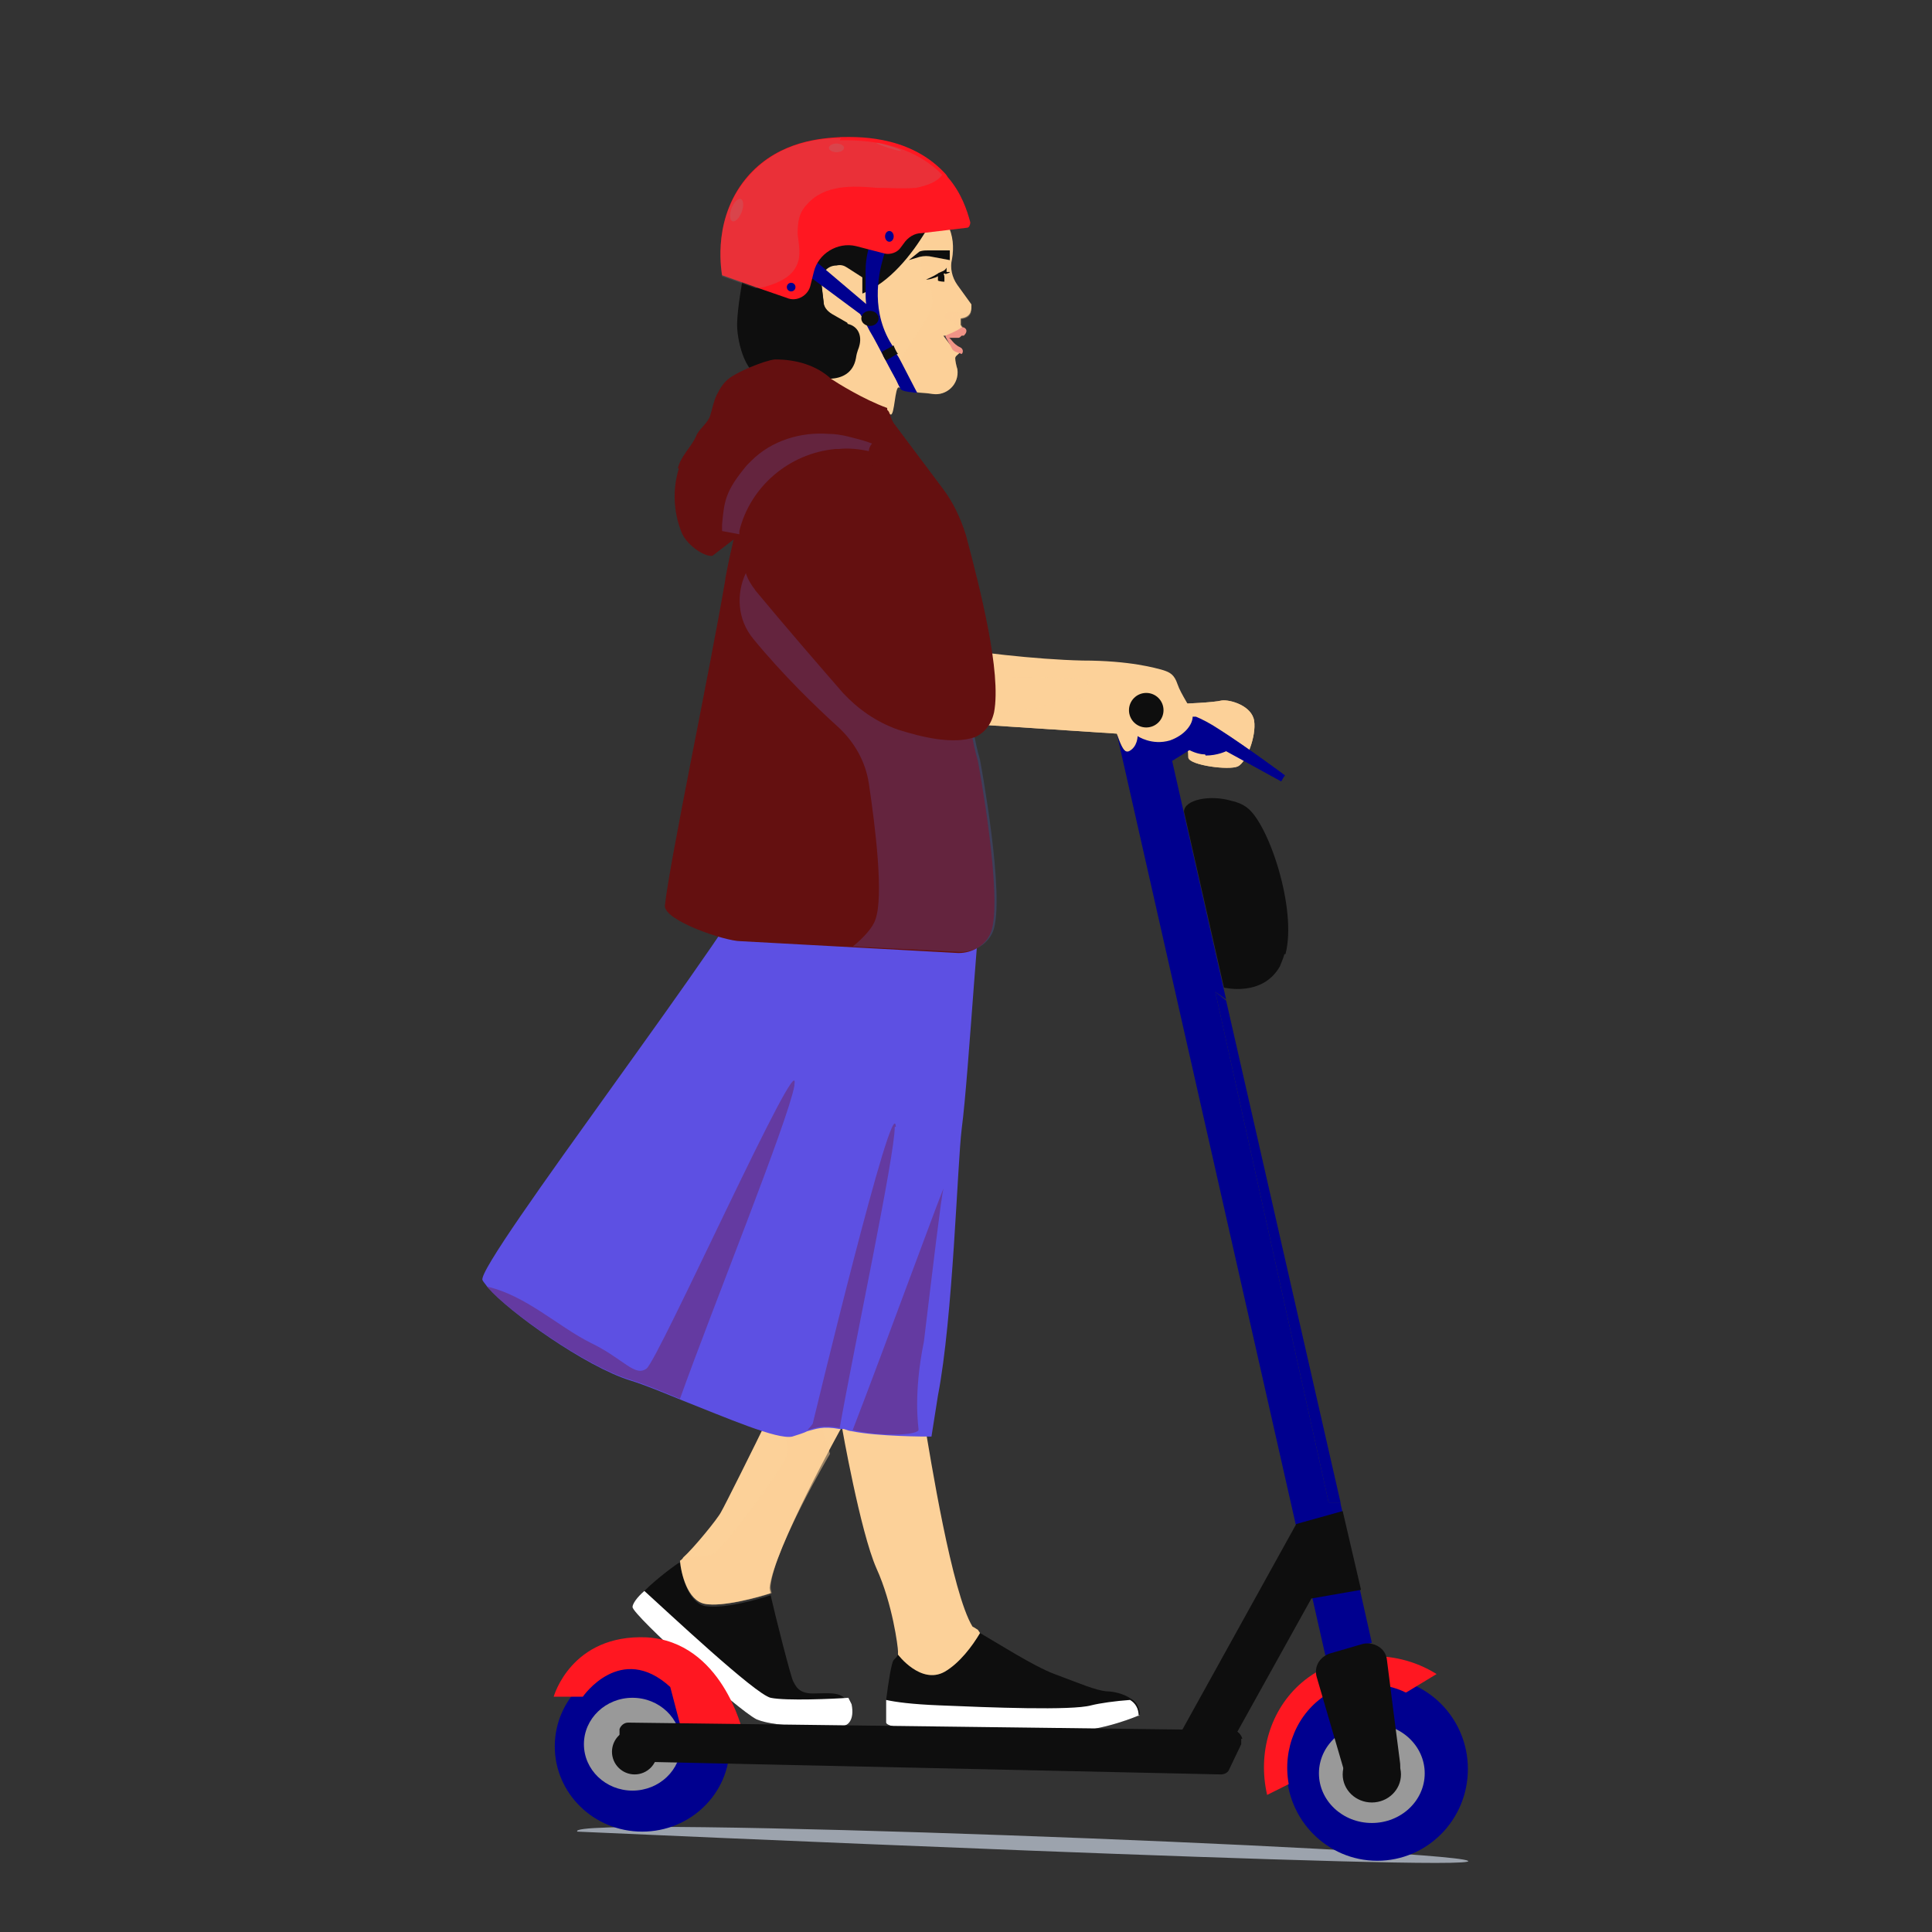 <?xml version="1.0" encoding="UTF-8"?>
<svg id="Layer_1" xmlns="http://www.w3.org/2000/svg" version="1.1" viewBox="0 0 179 179">
  <rect x="0" y="0" width="179" height="179" fill="#333333" stroke="none"/>
  <!-- Generator: Adobe Illustrator 29.5.1, SVG Export Plug-In . SVG Version: 2.1.0 Build 141)  -->
  <g isolation="isolate">
    <g id="asian_x5F_woman_x5F_riding_x5F_an_x5F_electric_x5F_scooter_x5F_in_x5F_the_x5F_city">
      <g id="bg" display="none">
        <rect x="-1.2" y="-53.3" width="175.1" height="247.2" fill="#e2efff"/>
      </g>
      <g id="scene">
        <path d="M53.5,169.7s84.5,3.8,82.5,2.7c-2-1.1-84.4-4.3-82.5-2.7h0Z" fill="#e2efff" isolation="isolate" mix-blend-mode="multiply" opacity=".6"/>
        <g>
          <path d="M109.6,65.2s2.8-.1,3.6-.3c.8-.1,2.8.5,3,1.9s-.7,3.8-1.5,4.2-4.5-.1-4.6-.8c0-.7-.1-.9-.1-.9l-6.1-1.3-13.7-.9.7-5.2s12,2.1,13.6,2.4c1.7.3,5,.9,5,.9h0Z" fill="#fcd199"/>
          <path d="M109.6,65.2s2.8-.1,3.6-.3c.8-.1,2.8.5,3,1.9s-.7,3.8-1.5,4.2-4.5-.1-4.6-.8c0-.7-.1-.9-.1-.9l-6.1-1.3-13.7-.9.7-5.2s12,2.1,13.6,2.4c1.7.3,5,.9,5,.9h0Z" fill="#fcd199" isolation="isolate" mix-blend-mode="multiply" opacity=".8"/>
          <path d="M83.4,21.6s.6-.8,1.2-1.4c.6-.6,2-1,3-1.7.4-.3.6-.6.7-.8,0,0,.1.2.2.5,0,.2,0,.4-.1.6-.3.7-5,2.8-5,2.8h0Z" fill="#f19487"/>
          <path d="M108.5,68.7c-1.7.5-3-.4-3-.4,0,0,0,1-.8,1.4s-1.3-2.4-1.8-3.1c-.5-.7-1.7-1.9-1.8-1.9,0,0-.2,0-.5,0-.9.1-3,.4-4.5,1-2,.7-15,.4-17.5,0s-3.2-4.2-3.2-4.2l.5-.7c1.4-1.6,5-2.1,6.1-2.2,0,0,0,0,0-.1h.3c0,0,1,.7,4.4,1.3s9.2,1.3,13.6,1.4c4.4,0,6.8.7,7.5.9.6.2,1,.4,1.3,1.3.3.9,1.3,2.3,1.5,2.9s-.3,2-2,2.6h0Z" fill="#fcd199"/>
          <path d="M100.8,63c0,.2-.1.9-.2,1.6-.9.1-3,.4-4.5,1-2,.7-15,.4-17.5,0s-3.2-4.2-3.2-4.2l.5-.7c1.4-1.6,5-2.1,6.1-2.2-.4.7-1.2,2.4.2,3.4,1.8,1.3,18.6.5,18.6,1.2Z" fill="#fcd199" isolation="isolate" mix-blend-mode="multiply" opacity=".3"/>
          <g>
            <path d="M78.1,159.9c-1.2.1-6.1.2-8-.6-1.8-.9-11.4-9.6-11.5-10.4,0-.3.4-.9,1.1-1.5,1.2-1.2,3-2.5,3.2-2.6,0,0,0,0,.1,0,.2,1.2.7,3.6,2.3,4,1.7.3,4.9-.6,6.1-1,.4,1.8,1.9,7.7,2.1,8,.2.3.4,1.1,1.8,1.1s2.5-.2,3.1.6c.1.2.2.4.3.6.3,1.5-.4,2-.8,2h0Z" fill="#0e0e0e"/>
            <path d="M105.6,158.9s-3.4,1.5-6.5,1.5-16.8.3-17-.8c0-.4,0-1.2,0-2.1.2-1.6.5-3.5.7-3.7.2-.2.3-.3.4-.5,0,0,2.1,2.8,4.3,1.6,1.3-.7,2.5-2.4,3.3-3.6,1.4.8,5,3.1,6.9,3.8,2.4.9,3.8,1.5,4.8,1.6.6,0,1.6.2,2.3.7.5.3.8.8.8,1.5h0Z" fill="#0e0e0e"/>
            <path d="M90.8,151.3c-.7,1.2-1.9,2.8-3.3,3.6-2.2,1.2-4.3-1.6-4.3-1.6,0,0,0-.2,0-.3,0-.4-.5-4.4-2-7.7-1.5-3.4-3.2-13.1-3.2-13.1,0,0-6.3,11.3-6.7,14.9,0,0,0,.2.1.5-1.2.4-4.5,1.3-6.1,1-1.6-.3-2.2-2.8-2.3-4,0,0,.2-.1.3-.3,1-.9,3.2-3.6,3.5-4.2.3-.5,3.1-6.1,4.5-9,.2,0,.4,0,.6,0,.7,0,1.4.1,2.2.2.6,0,1.1,0,1.7.1,4.2.3,8.4.7,9.8.1.6,3.6,2.6,16.1,4.5,19.2,0,0,.2.1.5.3h0Z" fill="#fcd199"/>
          </g>
          <path d="M71.4,147.1s0,.2.1.5c-1.2.4-4.5,1.3-6.1,1-1.6-.3-2.2-2.8-2.3-4,0,0,.2-.1.3-.3,1.2,0,2.3-.1,2.8-.4,1.1-.8,6.1-7.6,6.7-9,.3-.7-.2-2.3-.9-3.8.7,0,1.4.1,2.2.2.6,0,1.1,0,1.7.1.8,2.6,1,3.3,1,3.3,0,0-5.1,8.6-5.5,12.2h0Z" fill="#fcd199" isolation="isolate" mix-blend-mode="multiply" opacity=".5"/>
          <path d="M78.1,159.9c-1.2.1-6.1.2-8-.6-1.8-.9-11.4-9.6-11.5-10.4,0-.3.4-.9,1.1-1.5,2.1,1.9,10.3,9.6,11.7,9.9,1.4.3,5.9.1,7.2,0,.1.2.2.4.3.6.3,1.5-.4,2-.8,2h0Z" fill="#fff"/>
          <path d="M105.6,158.9s-3.4,1.5-6.5,1.5-16.8.3-17-.8c0-.4,0-1.2,0-2.1.9.2,2.4.4,4.9.5,4.7.2,12.3.5,14.1,0,.8-.2,2.2-.4,3.6-.5.5.3.8.8.8,1.5h0Z" fill="#fff"/>
        </g>
        <g>
          <path d="M124.2,139.2h-1.1l-10.5-47.3,1,.7-5-22.1,1.6-1c.6.3,1.1.4,1.5.4,1.1,0,1.9-.4,1.9-.4l5.1,2.8.3-.5s-3.5-2.6-6-4.2c-.9-.6-1.7-1-2.2-1.2,0,0-.2,0-.3,0h0c0,.7-.7,1.7-2.1,2.2-1.7.5-3-.4-3-.4,0,0,0,1-.8,1.4-.5.2-.8-.6-1.1-1.5l19.3,85.3,4.3-1.2-2.9-12.9h0Z" fill="#00008f"/>
          <polygon points="123.1 139.2 124.2 139.2 113.6 92.7 112.6 91.9 123.1 139.2" fill="#00008f"/>
          <polygon points="124.4 140 120.1 141.2 108.8 161.6 114 161.6 121.5 148.1 126.1 147.3 124.4 140" fill="#0e0e0e"/>
          <ellipse cx="59.5" cy="161.8" rx="8.1" ry="7.9" fill="#00008f"/>
          <ellipse cx="58.6" cy="161.6" rx="4.5" ry="4.3" fill="#999"/>
          <circle cx="58.8" cy="162.3" r="2.1" fill="#0e0e0e"/>
          <path d="M63.1,160.6l5.7-.2s-1.9-8.3-8.9-8.7c-7-.3-8.6,5.5-8.6,5.5h2.7s3.5-5.1,8.1-.9l1.1,4.2h0Z" fill="#ff1721"/>
          <path d="M115,161.6l-1.1,2.3c-.1.3-.4.5-.8.5l-54.9-1.2c-.5,0-.8-.4-.8-.8v-1.9c0,0,0-.2,0-.3.1-.3.4-.6.8-.6l56,.7c.4,0,.7.3.8.7,0,.2,0,.4,0,.5h0Z" fill="#0e0e0e"/>
          <path d="M115.1,161.1l-57.6-.8c.1-.3.4-.6.8-.6l56,.7c.4,0,.7.3.8.7h0Z" fill="#0e0e0e"/>
          <ellipse cx="127.6" cy="163.9" rx="8.4" ry="8.5" fill="#00008f"/>
          <ellipse cx="127.1" cy="164.3" rx="4.9" ry="4.6" fill="#999"/>
          <ellipse cx="127.1" cy="164.4" rx="2.7" ry="2.6" fill="#0e0e0e"/>
          <path d="M130.3,156.8l2.8-1.7c-4-2.5-9.1-2.1-12.5.8-2.9,2.5-4.1,6.5-3.2,10.4l2-1c-.6-3.3.8-6.6,3.5-8.3,3.4-2,7-.4,7.3-.2h0Z" fill="#ff1721"/>
          <path d="M122,155.4l2.6,8.9c.4,1.3,1.7,2.1,3.1,1.8h0c.1,0,.3,0,.4-.1,1.1-.4,1.8-1.6,1.6-2.8-.4-3.1-.8-6.2-1.2-9.4-.1-1.1-1.2-1.7-2.2-1.5l-3.1.9c-.9.3-1.5,1.2-1.2,2.2h0Z" fill="#0e0e0e"/>
          <path d="M119,88.4c-.1.4-.3.8-.4,1.1-1.6,2.9-5.2,2-5.2,2l-3.7-16.3c0-1.1,2.4-1.6,4.4-1,.5.1,1,.3,1.4.6,2,1.4,4.7,9.4,3.6,13.6h0Z" fill="#0e0e0e"/>
          <path d="M119,88.4c-.1.4-.3.8-.4,1.1.1-2.4,0-6.1-1.4-10.2-.8-2.7-2.1-4.3-3.2-5.1.5.1,1,.3,1.4.6,2,1.4,4.7,9.4,3.6,13.6h0Z" fill="#750707" isolation="isolate" mix-blend-mode="multiply" opacity="0"/>
          <path d="M119,71.9l-.3.5-5.1-2.8s-.8.4-1.9.4c0,0-1.1-2.5,1.4-2.3,2.5,1.6,6,4.2,6,4.2h0Z" fill="#00008f"/>
          <ellipse cx="106.2" cy="65.8" rx="1.6" ry="1.6" fill="#0e0e0e"/>
        </g>
        <g>
          <path d="M85.4,18.5c1,.3,1.5.5,1.5.5.4.5.7,1,.9,1.6v.2c.5,1,.6,2.1.4,3.2-.2.8,0,1.7.5,2.4l1.3,1.8c0,0,0,.2,0,.3,0,.3-.1.9-1,1v.3c0,.1,0,.2,0,.3l.2.3c.1.2,0,.4-.2.5h-.2c0,.1-.2.2-.2.2h-1.2s.6.8.6.8c.2,0,.4,0,.6.1.2.2.5.6.3.7-.2.2-.4.3-.4.5,0,.2.1.7.2,1h0c.2,1.4-1,2.5-2.3,2.3-1.2-.2-1.6,0-3.1-.6-.4-.2-.4,2.7-.8,2.5-1.2-.5-7-3.3-7.9-4,.6-.4,3.1-2.3,3.8-2.3,0,0-1.8-1-1.9-1-.5-.4-.1-2.2-1.6-4.4l.9-9.1,9.5,1h0Z" fill="#fcd199"/>
          <path d="M89.2,30.9l-.3.2h-1.3s1.8-.6,1.8-.6c.1.2,0,.4-.2.5Z" fill="#0e0e0e" isolation="isolate" mix-blend-mode="multiply" opacity=".2"/>
          <path d="M85.9,26.1c-.5-.7-.7-1.5-.5-2.3.1-.7.1-1.4,0-2,.6-1,1.1-1.9,1.5-2.7.4.5.7,1,.9,1.6v.2c.5,1,.6,2.2.4,3.2-.2.8,0,1.7.5,2.4l1.3,1.8c0,0,0,.2,0,.3,0,.3-.1.9-1,1v.3c0,.1,0,.2,0,.3l.2.3h0l-1.8.7h0l.6.7c.2,0,.4,0,.6.1.2.2.5.6.3.7-.2.2-.4.3-.4.5,0,.2.1.7.2,1h0c.2,1.4-1,2.5-2.3,2.3-.7-.1-1.6,0-2.5-.3-.6-.2-.9-2-1-2.1l2.9-4.5c.7-1.1.8-2.4.1-3.5h0Z" fill="#fcd199" isolation="isolate" mix-blend-mode="multiply" opacity=".2"/>
          <path d="M69.8,19.7c1-3.2,4.1-5.3,7.4-5.2,2.5,0,6.2.5,10,2.2l.7.3s-2.9,8-8,10.1v-1.5s-1.4-.9-1.4-.9c-.3-.2-.6-.3-1-.2-.9,0-1.5.8-1.4,1.7l.2,1.7c0,.5.3.9.8,1.2l1.4.8c.2.6.4,1.1.7,1.5l-1.4,2.3-7.2,1.1c-1.6,0-2.4-3.5-2.3-5,.1-2.5,1.3-8.3,1.8-10h0Z" fill="#0e0e0e"/>
          <path d="M74.7,25.5c5.9-4,8.3-9.2,8.7-10.1,1.2.3,2.5.8,3.8,1.4l.7.3s-2.9,8-8,10.1v-1.5s-1.4-.9-1.4-.9c-.3-.2-.6-.3-1-.2-.9,0-1.5.8-1.4,1.7l.2,1.7c0,.5.3.9.8,1.2l1.4.8c1,.2,1.4,1.1,1.1,2.1,0,.1-.2.4-.3,1.1-.5,2.7-4.1,2-5.2,1-.3-.3.4-3.2.1-2.2l-.9-.6c-.3-1.8-.4-4.3,1.7-5.7h0Z" fill="#0e0e0e"/>
          <path d="M89.5,28.9c.1,0,.3,0,.5,0-.1.3-.3.6-.9.6v.3c0,.1,0,.2,0,.3l.2.3h0l-.5.2v-.2c-.2-.3-.5-.6-.8-.8,0,0-.1,0-.2,0-.2,0-.3-.3-.2-.5h0c0-.1.2-.2.4-.2.3,0,.8.1,1.6,0h0Z" fill="#fcd199" isolation="isolate" mix-blend-mode="multiply" opacity=".2"/>
        </g>
        <path d="M88,24.1v-.9c0,0-2,0-2,0-.3,0-.5,0-.8.1l-1,.8h0l1-.3c.4-.1.8-.1,1.2,0l1.6.3h0Z" fill="#0e0e0e"/>
        <path d="M89.4,30.4h0c-.1-.1-.3-.1-.4,0-.4.3-1.2.6-1.4.7,0,0,0,0,0,.1.1.2.4.7.6,1.1.1.3.7.4.9.5,0,0,0,0,0,0,0,0,0,0,0,0,.2-.2.1-.5-.1-.6-.7-.3-.9-.9-1.1-.9h.9c.1,0,.2-.1.3-.2h.2c.2-.2.3-.4.2-.6h0Z" fill="#f19487"/>
        <g mix-blend-mode="multiply" opacity=".2">
          <path d="M93.5,63.8s0,0,0,0h0Z" fill="#0e0e0e"/>
        </g>
        <path d="M89.3,29l-1.1.2s.3.5.7.1l.4-.3h0Z" fill="#fcd199" isolation="isolate" mix-blend-mode="multiply" opacity=".4"/>
        <g>
          <g>
            <path d="M85,36.4c-.1,0-1.3-.1-1.5-.3-.3-.3-1-2.3-1.2-2.7-.2-.2-.3-.5-.5-.7-.4-.6-.8-1.3-1-2.1-.5-1.4-.6-2.7-.6-3.2,0-.9,0-1.7,0-2.4,0-1.1.3-2.1.5-2.8.4.4.8.8,1.3,1.2,0,0-.1.2-.2.6-.4,1.4-1.2,5,1,8.2,0,.1.1.2.2.4s.1.3.2.4c.2.3,1.7,3.3,1.9,3.6h0Z" fill="#00008f"/>
            <path d="M74.5,23.2l-1,1.3,6.2,4.6c.3.5.6,1,.9,1.6.8,1.3,2.2,4.3,3,5.4-.9-2-2.3-5.8-3.2-7.8-2-1.7-3.9-3.3-5.9-5h0Z" fill="#00008f"/>
            <path d="M74.5,23.2l-1,1.3,6.2,4.6c.3.5.6,1,.9,1.6.8,1.3,2.2,4.3,3,5.4-.9-2-2.3-5.8-3.2-7.8-2-1.7-3.9-3.3-5.9-5h0Z" fill="#00008f" isolation="isolate" mix-blend-mode="multiply" opacity=".3"/>
          </g>
          <path d="M89.6,21.1l-4.2.5c-.7,0-1.3.4-1.7,1l-.3.4c-.3.4-.9.6-1.4.5l-2.7-.7c-1.7-.4-3.5.7-3.9,2.4l-.3,1.2c-.2,1-1.3,1.6-2.2,1.2l-2.9-1-3.1-1.1c-.1-.7-.9-5.5,2.5-9.3,2.9-3.2,6.8-3.4,8.5-3.5,1.2,0,6.1-.3,9.5,3.2.1.1.3.3.4.5,1.3,1.5,1.8,3.1,2.1,4.2,0,.2-.1.5-.3.5h0Z" fill="#ff1721"/>
          <path d="M77.9,12.8c-1.8,0-5.7.3-8.5,3.5-3.4,3.7-2.6,8.6-2.5,9.3l3.1,1.1c.4,0,.8-.1,1.1-.2,1-.3,2.1-.8,2.6-1.7.6-1,.3-2.1.2-3.1,0-1.1.1-2,.9-2.8,1.6-1.8,4.2-1.7,6.4-1.5,1.2,0,2.5.1,3.7,0,.9-.2,1.9-.5,2.4-1.2-3.3-3.4-8.3-3.2-9.5-3.2h0Z" fill="#999" isolation="isolate" mix-blend-mode="multiply" opacity=".2"/>
          <ellipse cx="73.3" cy="26.6" rx=".4" ry=".4" fill="#00008f"/>
          <ellipse cx="82.4" cy="21.9" rx=".4" ry=".5" fill="#00008f"/>
          <ellipse cx="77.5" cy="13.7" rx=".7" ry=".4" fill="#999" isolation="isolate" mix-blend-mode="multiply" opacity=".2"/>
          <ellipse cx="68.2" cy="19.5" rx="1.1" ry=".5" transform="translate(25.8 76.3) rotate(-69.2)" fill="#999" isolation="isolate" mix-blend-mode="multiply" opacity=".2"/>
          <ellipse cx="74.1" cy="13.6" rx="1" ry="0" transform="translate(-.6 23.3) rotate(-17.8)" fill="#999" isolation="isolate" mix-blend-mode="multiply" opacity=".2"/>
          <ellipse cx="82.4" cy="13.6" rx=".1" ry="1.2" transform="translate(44.2 87.9) rotate(-72.2)" fill="#999" isolation="isolate" mix-blend-mode="multiply" opacity=".2"/>
          <ellipse cx="80.6" cy="29.5" rx=".8" ry=".7" fill="#0e0e0e"/>
          <path d="M83.1,32.8l-1,.6c-.2-.2-.3-.5-.4-.8l1.1-.6c0,.1.3.7.4.8h0Z" fill="#0e0e0e"/>
        </g>
        <path d="M79,132.6c-.3,0-.5-.1-.8-.2-.1,0-.3,0-.4,0-1.6-.3-2.2,0-3,.2-.4.2-.8.3-1.4.5-1.4.3-6-1.7-10.3-3.4-1.7-.7-3.4-1.4-4.7-1.8-4.2-1.3-11.3-6.4-13.2-8.6-.2-.3-.4-.5-.5-.7-.6-1.5,24.2-33.7,26-38.6,1.9-5.3,4.6-8.1,4.6-8.1l7.5,2.6,4,1.4s5.3,1.7,4.6,3.9-1.6,19.5-2.3,24.8c-.4,3.2-.8,17.5-2.2,24.7,0,0-.6,3.8-.6,3.8-.6,0-4.9,0-7.4-.5h0Z" fill="#5d50e3"/>
        <path d="M73.6,100.6c-.6,3.3-7.6,20.6-10.6,29-1.7-.7-3.4-1.4-4.7-1.8-4.2-1.3-11.3-6.4-13.2-8.6,3.6.8,6.6,3.7,9.6,5.2,3.1,1.5,4.1,3.2,5.2,2.4s14.4-30.4,13.7-26.3h0Z" fill="#750707" isolation="isolate" mix-blend-mode="multiply" opacity=".3"/>
        <path d="M82.9,104.4c0,2.7-3.7,20-5.1,27.9-1.6-.3-2.2,0-3,.2.3-.3.5-.6.5-.6,0,0,7.5-31.2,7.7-27.5Z" fill="#750707" isolation="isolate" mix-blend-mode="multiply" opacity=".3"/>
        <path d="M85.1,132.5c-.2.5-3.6.6-6.1,0,2.9-7.5,8.7-23.4,8.4-22.3-.2.7-1,7.5-1.8,14.1h0c-1,4.9-.5,7.9-.5,8.1h0Z" fill="#750707" isolation="isolate" mix-blend-mode="multiply" opacity=".3"/>
        <path d="M67.2,53.6c.3-1.6.6-2.9.9-4.2h.3s0-.1,0-.2c1.1-4.2,4.7-7.2,8.9-7.6h.3c.9-.1,1.9,0,2.8.2,0-.5.4-1,.9-1.2l.6-2.8c.7.3.4.6.9,1.4l4.5,6c1,1.3,1.7,2.8,2.2,4.4,1.3,4.9,3.3,12.7,2.6,16.4-.3,1.3-1,2-2,2.4.2,1.1.5,2.1.5,2.1,0,0,2.4,12.8,1.2,15.9-.5,1.2-1.7,1.9-3,1.9l-20.2-1.1c-1.4,0-7.1-1.9-7-3.3.5-4.4,4.1-21.4,5.6-30.2h0Z" fill="#641010"/>
        <path d="M69.9,54.6c2.9,3.5,6.2,7.3,8.2,9.6,1.4,1.5,3.1,2.7,5.1,3.4,2.2.7,5.1,1.4,7.1.7.2,1.1.5,2.1.5,2.1,0,0,2.4,12.8,1.2,15.9-.5,1.2-1.7,1.9-3,1.9l-3.8-.2-6.2-.3c1-.8,1.9-1.8,2.1-2.5.8-2.1,0-8.6-.6-12.6-.3-2-1.3-3.8-2.8-5.2-2.1-1.9-5.2-4.9-7.9-8.2-1.5-1.8-1.6-4.2-.7-6.1.2.6.5,1.1.9,1.6h0Z" fill="#6574f8" isolation="isolate" mix-blend-mode="multiply" opacity=".2"/>
        <path d="M62.8,43.4c.3-1.2,1.2-1.9,1.7-3,.2-.6,1.1-1.2,1.3-1.9.2-.6.3-1.3.6-1.9.3-.6.6-1.1,1.1-1.5.7-.6,3.3-1.7,4.3-1.8,1.9,0,3.8.5,5.2,1.8.6.5-.7-.5,0,0,.6.4,3,1.9,5.2,2.7v4.4c0,0-2.7,1.9-2.7,1.9l-2,.2c-4.3.4-7.8.8-8.9,5,0,0,0,.1,0,.2l-2.6,2c-.8.1-2.5-1.1-2.9-2.3-.7-1.8-.8-3.9-.2-5.8h0Z" fill="#641010"/>
        <path d="M69.2,43.1c.1-.1.3-.3.4-.4,1.9-1.9,4.6-2.7,7.2-2.5.6,0,1.1.1,1.6.2,1.6.4,1.9.5,2.4.7-.2.2-.3.5-.3.7-.9-.2-1.9-.3-2.8-.2h-.3c-4.3.4-7.9,3.5-8.9,7.6,0,0,0,.2,0,.3l-1.6-.3c0-.2,0-.4,0-.6.2-2.2.3-3.1,2.3-5.5h0Z" fill="#6574f8" isolation="isolate" mix-blend-mode="multiply" opacity=".2"/>
        <path d="M86.9,25.9c0-.1,0-.2,0-.3,0-.1,0-.3.1-.3.2,0,.3,0,.4,0,0,0,.1.2.1.4s0,.2,0,.4c0,0-.4,0-.6-.1h0Z" fill="#0e0e0e"/>
        <path d="M87.7,25.2h.3c0,.1-.2.1-.4.2,0-.2-.7.2-.9.3-.6.2-.7.2-.9.2,0,0,.7-.3,1-.5s.4-.2.6-.3.3-.3.3-.3v.4h0Z" fill="#0e0e0e"/>
      </g>
    </g>
  </g>
</svg>